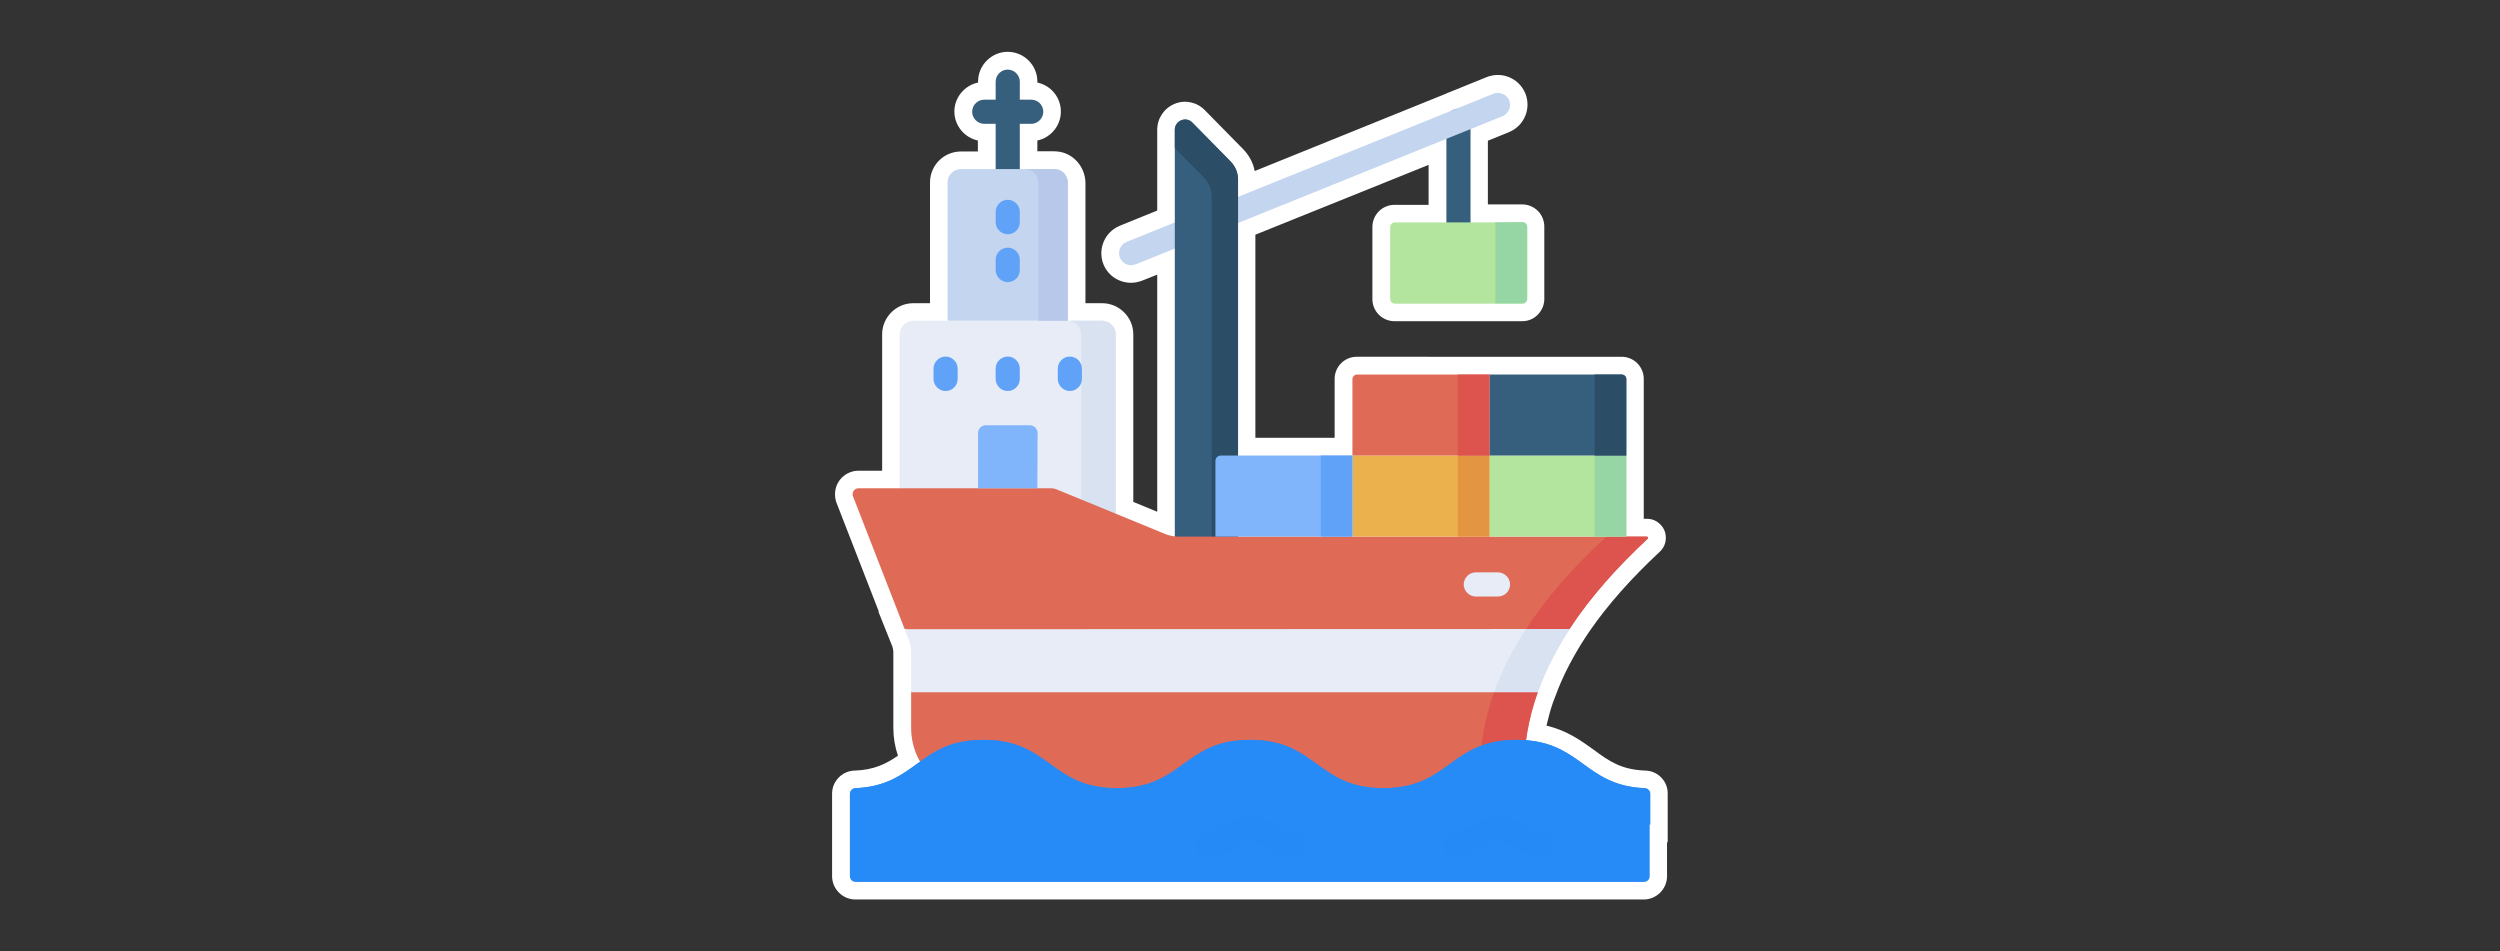 <?xml version="1.0" encoding="utf-8"?>
<!-- Generator: Adobe Illustrator 24.1.0, SVG Export Plug-In . SVG Version: 6.00 Build 0)  -->
<svg version="1.1" id="Capa_1" xmlns="http://www.w3.org/2000/svg" xmlns:xlink="http://www.w3.org/1999/xlink" x="0px" y="0px"
	 viewBox="0 0 1138.7 433.3" style="enable-background:new 0 0 1138.7 433.3;" xml:space="preserve">
<rect x="0" y="0" width="1138.7" height="433.3" fill="#333333" stroke="none"/>
<style type="text/css">
	.st0{fill:#FFFFFF;}
	.st1{fill:#365E7D;}
	.st2{fill:#E7ECF6;}
	.st3{fill:#D8E2F1;}
	.st4{fill:#C3D5EF;}
	.st5{fill:#2B4D66;}
	.st6{fill:#DF6B57;}
	.st7{fill:#DD544F;}
	.st8{fill:#B7C8EA;}
	.st9{fill:#61A2F9;}
	.st10{fill:#80B4FB;}
	.st11{fill:#B3E59F;}
	.st12{fill:#95D6A4;}
	.st13{fill:#EAB14D;}
	.st14{fill:#E49542;}
	.st15{fill:#268AF7;}
	.st16{opacity:0.27;}
	.st17{opacity:0.27;fill:#268AF7;enable-background:new    ;}
</style>
<g>
	<path class="st0" d="M749.9,351h-0.3c-11.3-0.4-16.8-4.4-23.7-9.5c-5.7-4.1-12-8.7-21.5-11c0.8-3.5,1.7-6.9,2.9-10.4l0.8-2.1
		c0.6-1.6,1.1-3,1.6-4.2c3.1-7.7,7.2-15.4,12.1-23l2.2-3.3c8.3-12,18.8-23.9,32-36.2l0.2-0.2c1.9-1.9,2.8-4.4,2.5-7.1
		c-0.2-2.3-1.4-4.4-3.2-5.8c-1.2-1-2.9-1.9-5.4-1.9h-1.4v-63.7c0-5.6-4.5-10.1-10.1-10.1H618c-5.6,0-10.1,4.5-10.1,10.1v26.8h-36.1
		v-92.5l78.9-31.8v18.2h-15.5c-5.6,0-10.1,4.5-10.1,10.1v32.8c0,5.6,4.5,10.1,10.1,10.1h58.2c3.3,0,6.3-1.6,8.2-4.4
		c0.9-1.3,1.5-2.7,1.7-4.3l0.1-0.8v-33.6c0-5.6-4.5-10.1-10.1-10.1h-15.6v-29l9.6-3.9l0.2-0.1c6.8-2.9,10-10.6,7.3-17.5l-0.1-0.2
		c-2.9-6.8-10.6-10-17.5-7.3l-17,6.9c-0.6,0.2-1.3,0.5-1.9,0.8l-86.8,35.1c-0.7-3.7-2.5-7.1-5.2-9.9l-17.5-17.8
		c-3.6-3.7-9-4.9-13.8-2.9s-7.9,6.6-7.9,11.8v36.8l-17,6.9l-0.2,0.1c-6.8,2.9-10,10.6-7.3,17.5l0.1,0.2c2.1,5,7,8.2,12.5,8.2
		c1.8,0,3.3-0.4,4.3-0.7l7.6-3v108l-10.9-4.5v-76.3c0-7.8-6.4-14.2-14.2-14.2h-7.6v-55v-0.2c-0.3-7.2-5.7-13.2-12.7-13.9
		c-0.5,0-1-0.1-1.4-0.1h-7.8V64c6.1-1.3,10.7-6.7,10.7-13.2s-4.6-11.9-10.7-13.2v-0.5c0-7.4-6.1-13.5-13.5-13.5
		c-7.4,0-13.5,6.1-13.5,13.5v0.5c-6.2,1.3-10.8,6.8-10.8,13.2s4.6,11.9,10.7,13.2v5h-7.7c-7.8,0-14.1,6.3-14.1,14.1v55H416
		c-7.8,0-14.2,6.4-14.2,14.2v62.1H391c-3.4,0-6.7,1.7-8.7,4.5s-2.5,6.5-1.4,9.8l19.4,49.9h-0.2l6.2,15.5c0.4,1,0.6,2.1,0.6,3.2v34.2
		c0,4.3,0.7,8.6,2.1,12.7c-5.4,3.7-10.8,6.5-19.9,6.8h-0.3c-5.5,0.4-9.8,5-9.8,10.5v37.6c0,5.8,4.8,10.6,10.6,10.6h359.1
		c5.8,0,10.6-4.8,10.6-10.6v-15.5h0.3v-22.1C759.7,356,755.4,351.4,749.9,351z"/>
	<g>
		<path class="st1" d="M469.7,45.4h-5.2v-8.2c0-3-2.5-5.5-5.5-5.5s-5.5,2.5-5.5,5.5v8.2h-5.2c-3,0-5.5,2.5-5.5,5.5s2.5,5.5,5.5,5.5
			h5.2v27.9c0,3,2.5,5.5,5.5,5.5s5.5-2.5,5.5-5.5V56.4h5.2c3,0,5.5-2.5,5.5-5.5S472.8,45.4,469.7,45.4z"/>
		<g>
			<path class="st1" d="M664.3,120.5c-3,0-5.5-2.5-5.5-5.5V55c0-3,2.5-5.5,5.5-5.5s5.5,2.5,5.5,5.5v60
				C669.8,118.1,667.4,120.5,664.3,120.5z"/>
		</g>
		<path class="st2" d="M481,237.5l16.2,6.7l11-10.2v-81.7c0-3.4-2.8-6.2-6.2-6.2h-86c-3.4,0-6.2,2.8-6.2,6.2v70.1l12.3,14.7h57.1
			C479.8,237.1,480.4,237.2,481,237.5L481,237.5z"/>
		<path class="st3" d="M502,146.1h-15.7c3.4,0,6.2,2.8,6.2,6.2v89.9l15.7-8.2v-81.7C508.2,148.9,505.4,146.1,502,146.1L502,146.1z"
			/>
		<g>
			<path class="st4" d="M515.2,120.8c-2.2,0-4.2-1.3-5.1-3.4c-1.1-2.8,0.2-6,3-7.2l167.1-67.5c2.8-1.1,6,0.2,7.2,3
				c1.1,2.8-0.2,6-3,7.2l-167.1,67.5C516.6,120.6,515.9,120.8,515.2,120.8z"/>
		</g>
		<path class="st1" d="M563.9,260.4h-28.8V59.1c0-4.2,5.1-6.3,8-3.3l17.5,17.8c2.1,2.2,3.3,5.1,3.3,8.1V260.4L563.9,260.4z"/>
		<path class="st5" d="M563.9,81.8c0-3-1.2-6-3.3-8.1l-17.5-17.8c-2.9-3-8-0.9-8,3.3v8.2l13.5,13.7c2.1,2.2,3.3,5.1,3.3,8.1v171.2
			h12V81.8L563.9,81.8z"/>
		<g>
			<path class="st6" d="M750,244.4H536.6c-1.9,0-3.9-0.4-5.7-1.1L481,222.8c-0.6-0.2-1.3-0.4-1.9-0.4H391c-1.9,0-3.1,1.9-2.5,3.6
				l23.5,60.4l18.7,5.9h264.8l19.4-5.9c8.9-13.7,20.8-27.3,35.5-41C750.8,245.1,750.6,244.4,750,244.4z"/>
			<path class="st6" d="M415,315.2v16.3c0,17.2,13.9,31.2,31.2,31.2h237.7c5.8,0,10.6-4.8,10.4-10.6c-0.3-12.3,1.8-24.6,6.2-36.9
				l-19.3-14.7H431.6L415,315.2z"/>
		</g>
		<path class="st7" d="M750.4,244.5c-0.1-0.1-0.2-0.1-0.4-0.1h-18.3c-15.3,14-27.5,28-36.6,42.1c-1.3,2-2.5,3.9-3.7,5.9h4.1
			l19.4-5.9c9.9-15.1,22.2-28.6,35.5-41C750.7,245.2,750.7,244.7,750.4,244.5L750.4,244.5z"/>
		<path class="st7" d="M685.3,303.8c-0.6,1.4-1.3,2.7-1.9,4.1c-1.1,2.5-2,4.9-2.9,7.4c-4.4,12.3-6.5,24.6-6.2,36.9
			c0.1,5.8-4.6,10.6-10.4,10.6h19.9c5.8,0,10.6-4.8,10.4-10.6c-0.3-12.3,1.8-24.6,6.2-36.9L685.3,303.8z"/>
		<path class="st4" d="M480.3,77h-42.6c-3.3,0-6.1,2.7-6.1,6.1v63h54.7v-63C486.3,79.7,483.6,77,480.3,77z"/>
		<path class="st8" d="M480.3,77h-13.5c3.3,0,6.1,2.7,6.1,6.1v63h13.5v-63C486.3,79.7,483.6,77,480.3,77z"/>
		<g>
			<path class="st9" d="M459,106.7c-3,0-5.5-2.5-5.5-5.5v-4.7c0-3,2.5-5.5,5.5-5.5s5.5,2.5,5.5,5.5v4.7
				C464.5,104.3,462,106.7,459,106.7z"/>
		</g>
		<g>
			<path class="st9" d="M459,128.5c-3,0-5.5-2.5-5.5-5.5v-4.7c0-3,2.5-5.5,5.5-5.5s5.5,2.5,5.5,5.5v4.7
				C464.5,126.1,462,128.5,459,128.5z"/>
		</g>
		<g>
			<g>
				<path class="st9" d="M430.7,178.1c-3,0-5.5-2.5-5.5-5.5v-4.7c0-3,2.5-5.5,5.5-5.5s5.5,2.5,5.5,5.5v4.7
					C436.2,175.6,433.8,178.1,430.7,178.1z"/>
			</g>
			<g>
				<path class="st9" d="M459,178.1c-3,0-5.5-2.5-5.5-5.5v-4.7c0-3,2.5-5.5,5.5-5.5s5.5,2.5,5.5,5.5v4.7
					C464.5,175.6,462,178.1,459,178.1z"/>
			</g>
			<g>
				<path class="st9" d="M487.3,178.1c-3,0-5.5-2.5-5.5-5.5v-4.7c0-3,2.5-5.5,5.5-5.5s5.5,2.5,5.5,5.5v4.7
					C492.8,175.6,490.3,178.1,487.3,178.1z"/>
			</g>
		</g>
		<path class="st10" d="M472.5,222.4h-27v-25.2c0-1.9,1.6-3.5,3.5-3.5h20.1c1.9,0,3.5,1.6,3.5,3.5L472.5,222.4L472.5,222.4z"/>
		<path class="st11" d="M678.4,207.5h62.4v36.9h-62.4V207.5z"/>
		<path class="st12" d="M726.3,207.5h14.4v36.9h-14.4V207.5z"/>
		<path class="st13" d="M616,207.5h62.4v36.9H616V207.5z"/>
		<path class="st14" d="M664,207.5h14.4v36.9H664V207.5z"/>
		<path class="st1" d="M740.8,207.5h-62.4v-36.9h60.3c1.1,0,2.1,0.9,2.1,2.1V207.5z"/>
		<path class="st5" d="M726.3,170.6v36.9h14.4v-34.8c0-1.1-0.9-2.1-2.1-2.1L726.3,170.6L726.3,170.6z"/>
		<path class="st11" d="M693.5,138.3h-58.2c-1.1,0-2.1-0.9-2.1-2.1v-32.8c0-1.1,0.9-2.1,2.1-2.1h58.2c1.1,0,2.1,0.9,2.1,2.1v32.8
			C695.5,137.3,694.6,138.3,693.5,138.3L693.5,138.3z"/>
		<path class="st12" d="M681.1,101.3v36.9h12.4c1.1,0,2.1-0.9,2.1-2.1v-32.8c0-1.1-0.9-2.1-2.1-2.1L681.1,101.3L681.1,101.3z"/>
		<path class="st6" d="M678.4,207.5H616v-34.8c0-1.1,0.9-2.1,2.1-2.1h60.3V207.5z"/>
		<path class="st7" d="M664,170.6h14.4v36.9H664V170.6z"/>
		<path class="st10" d="M616,244.4h-62.4v-34.5c0-1.3,1.1-2.4,2.4-2.4h60V244.4z"/>
		<path class="st9" d="M601.6,207.5H616v36.9h-14.4V207.5z"/>
		<g>
			<path class="st15" d="M387.1,361.5c0-1.3,1.1-2.4,2.4-2.5c28-1.1,28.8-22,58.3-22c30.4,0,30.4,22,60.8,22s30.4-22,60.7-22
				c30.4,0,30.4,22,60.7,22c30.3,0,30.4-22,60.7-22c29.5,0,30.4,20.8,58.3,22c1.3,0.1,2.4,1.1,2.4,2.5v37.6c0,1.5-1.2,2.6-2.6,2.6
				H389.7c-1.5,0-2.6-1.2-2.6-2.6V361.5z"/>
			<path class="st15" d="M690.9,337c-30.4,0-30.4,22-60.7,22c-30.4,0-30.4-22-60.7-22c-30.4,0-30.4,22-60.7,22
				c-30.4,0-30.4-22-60.8-22c-29.5,0-30.4,20.8-58.3,22c-1.3,0.1-2.4,1.1-2.4,2.5v14.1c30.4,0,30.4-22,60.8-22s30.4,22,60.8,22
				s30.4-22,60.7-22c30.4,0,30.4,22,60.7,22c30.3,0,30.4-22,60.7-22c30.4,0,30.4,22,60.7,22v-14.1c0-1.3-1.1-2.4-2.4-2.5
				C721.2,357.9,720.4,337,690.9,337z"/>
		</g>
		<g class="st16">
			<path class="st15" d="M471.3,390.3c-6.7,0-10.4-2.7-13.2-4.6c-2.2-1.6-3.5-2.5-6.7-2.5c-3.2,0-4.5,1-6.7,2.5
				c-2.7,2-6.4,4.6-13.2,4.6c-3,0-5.5-2.5-5.5-5.5s2.5-5.5,5.5-5.5c3.2,0,4.5-1,6.7-2.5c2.7-2,6.4-4.6,13.2-4.6
				c6.7,0,10.4,2.7,13.2,4.6c2.2,1.6,3.5,2.5,6.7,2.5c3,0,5.5,2.5,5.5,5.5S474.4,390.3,471.3,390.3z"/>
		</g>
		<g>
			<path class="st17" d="M589.2,390.3c-6.7,0-10.4-2.7-13.2-4.6c-2.2-1.6-3.5-2.5-6.7-2.5c-3.2,0-4.5,1-6.7,2.5
				c-2.7,2-6.4,4.6-13.2,4.6c-3,0-5.5-2.5-5.5-5.5s2.5-5.5,5.5-5.5c3.2,0,4.5-1,6.7-2.5c2.7-2,6.4-4.6,13.2-4.6
				c6.7,0,10.4,2.7,13.2,4.6c2.2,1.6,3.5,2.5,6.7,2.5c3,0,5.5,2.5,5.5,5.5S592.2,390.3,589.2,390.3z"/>
		</g>
		<g>
			<path class="st17" d="M702.1,390.3c-6.7,0-10.4-2.7-13.2-4.6c-2.2-1.6-3.5-2.5-6.7-2.5s-4.5,1-6.7,2.5c-2.7,2-6.4,4.6-13.2,4.6
				c-3,0-5.5-2.5-5.5-5.5s2.5-5.5,5.5-5.5c3.2,0,4.5-1,6.7-2.5c2.7-2,6.4-4.6,13.2-4.6c6.8,0,10.4,2.7,13.2,4.6
				c2.2,1.6,3.5,2.5,6.7,2.5c3,0,5.5,2.5,5.5,5.5S705.2,390.3,702.1,390.3z"/>
		</g>
		<path class="st2" d="M715,286.5c-4.7,7.1-8.5,14.2-11.6,21.4c-1.1,2.5-2,4.9-2.9,7.4H415v-18c0-2.1-0.4-4.2-1.2-6.2l-1.8-4.5
			L715,286.5z"/>
		<path class="st3" d="M683.5,307.8c-1.1,2.5-2,4.9-2.9,7.4h19.9c3.6-10,8.7-19.8,14.5-28.7h-19.9
			C690.4,293.6,686.6,300.7,683.5,307.8z"/>
		<g>
			<path class="st2" d="M682.3,271.7h-10.1c-3,0-5.5-2.5-5.5-5.5s2.5-5.5,5.5-5.5h10.1c3,0,5.5,2.5,5.5,5.5
				C687.8,269.3,685.3,271.7,682.3,271.7z"/>
		</g>
	</g>
</g>
</svg>
